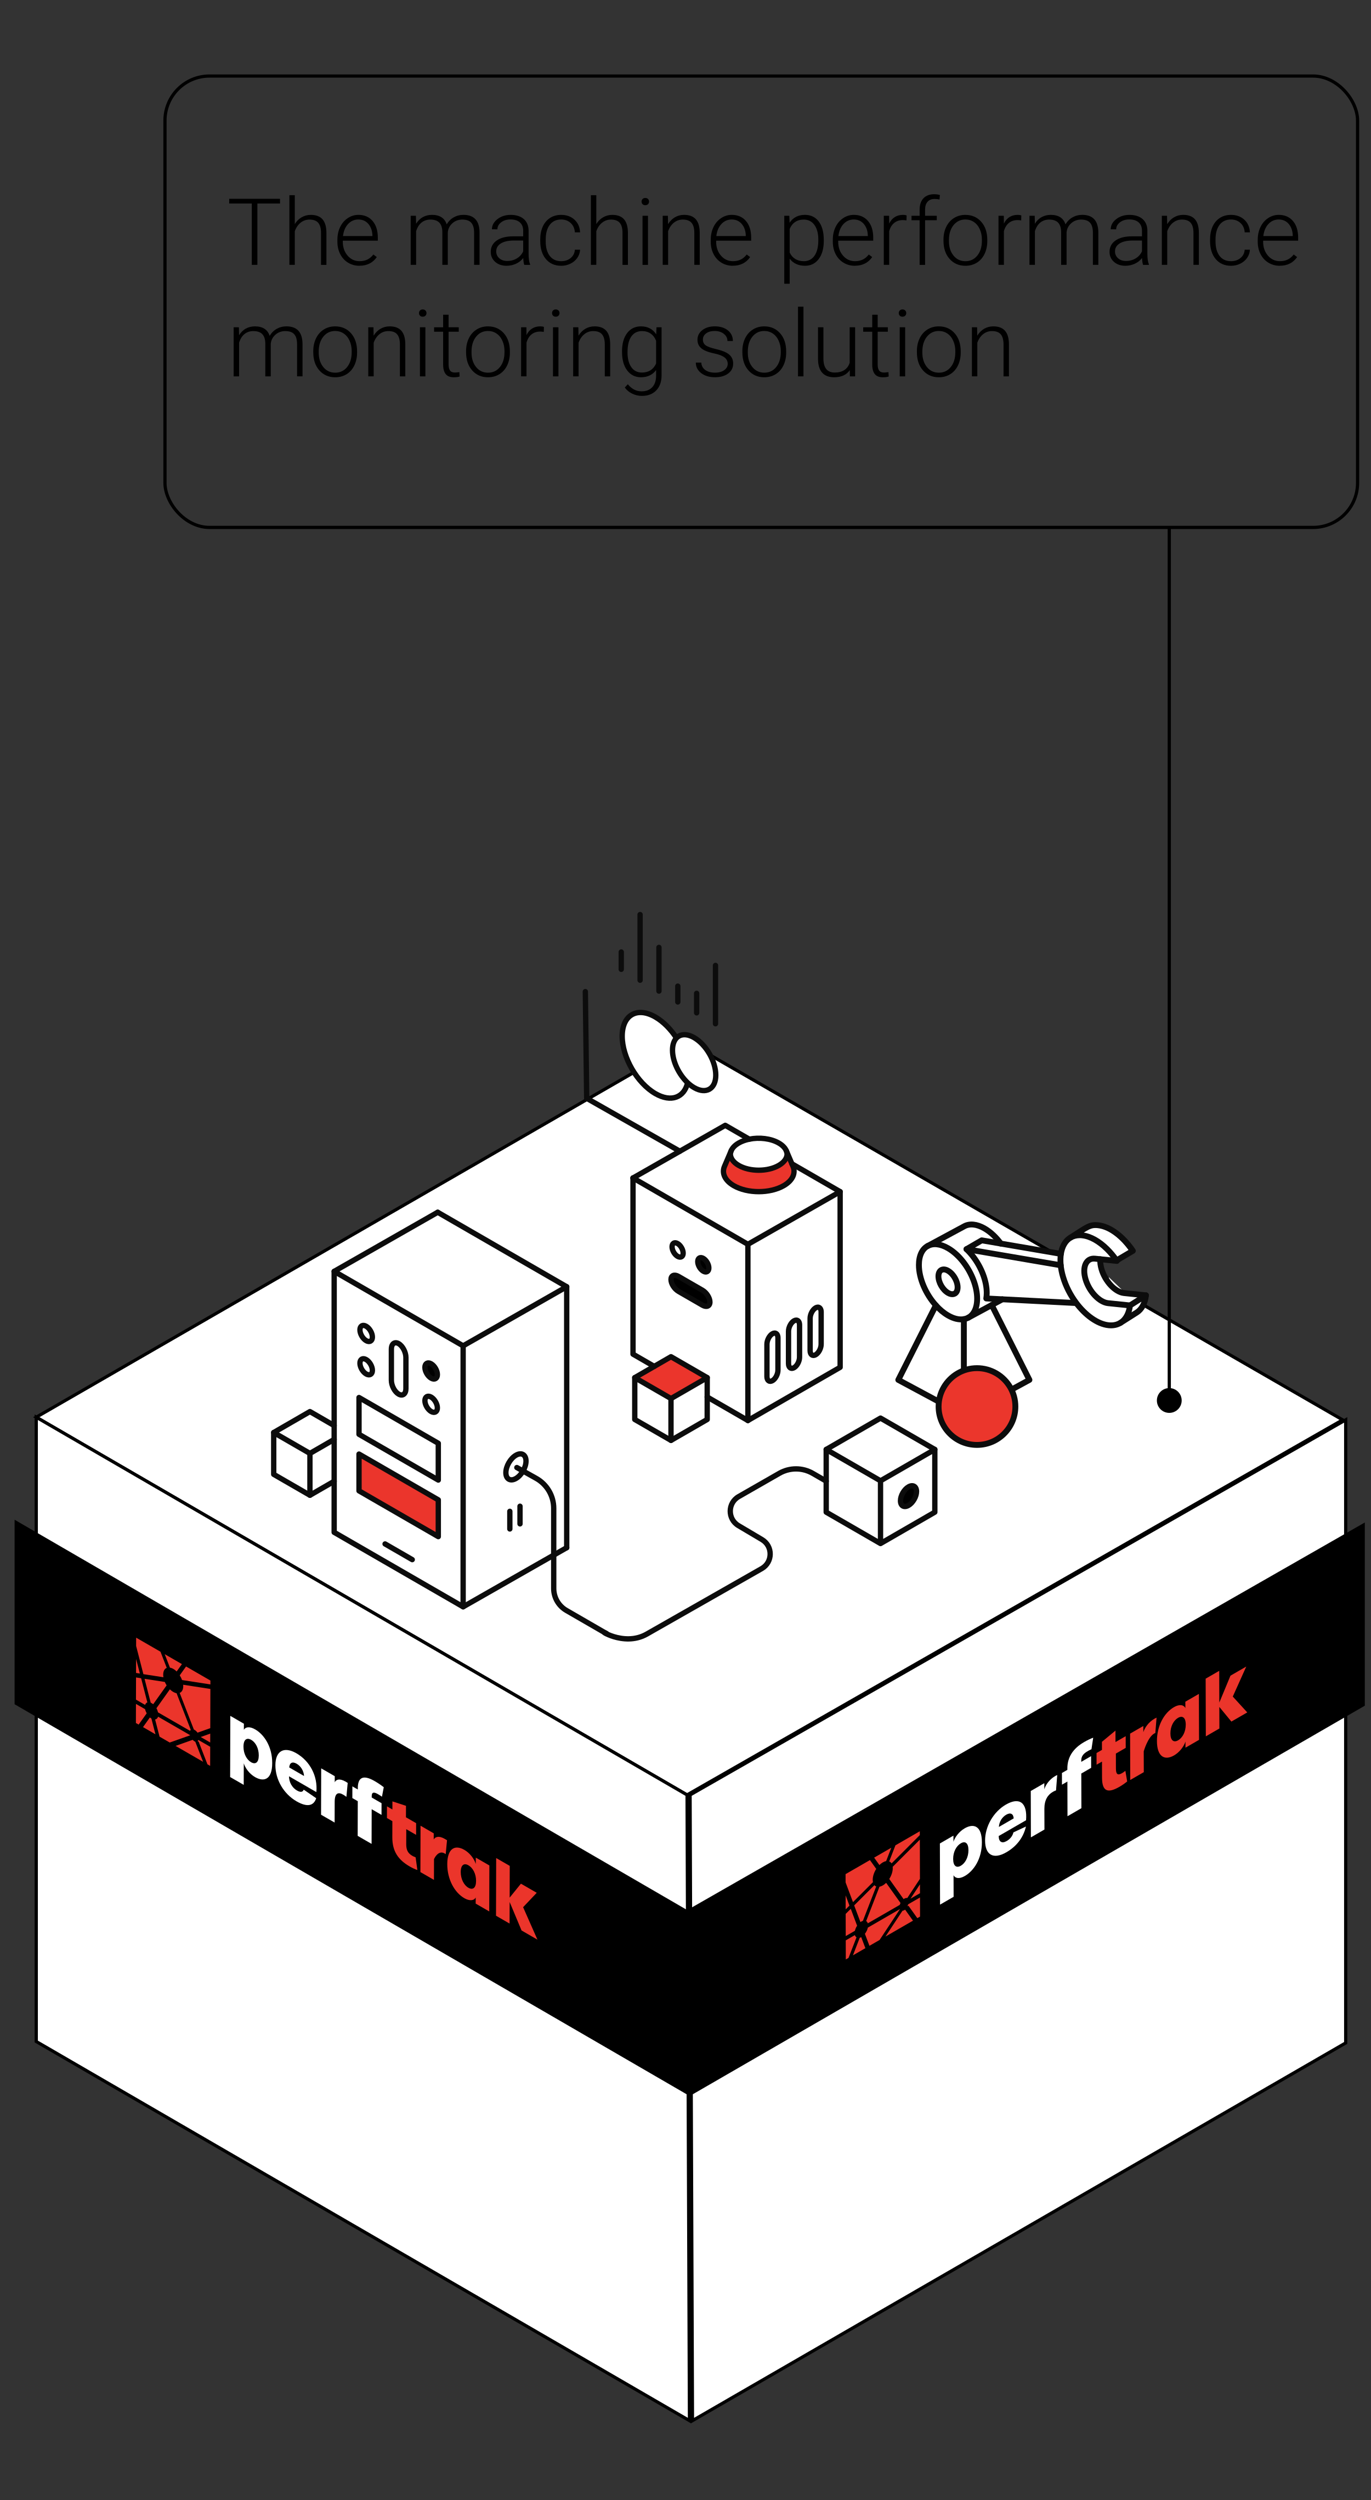 <?xml version="1.0" encoding="UTF-8"?>
<svg id="Layer_1" data-name="Layer 1" xmlns="http://www.w3.org/2000/svg" viewBox="0 0 1284 2341">
  <rect x="0" y="0" width="1284" height="2341" fill="#333333" stroke="none"/>
  <defs>
    <style>
      .cls-1 {
        fill: #eb362c;
      }

      .cls-1, .cls-2, .cls-3, .cls-4, .cls-5 {
        stroke-width: 0px;
      }

      .cls-6, .cls-7 {
        stroke-width: 5px;
      }

      .cls-6, .cls-7, .cls-8 {
        stroke: #0c0c0c;
        stroke-linecap: round;
        stroke-linejoin: round;
      }

      .cls-6, .cls-3, .cls-9 {
        fill: #fff;
      }

      .cls-10 {
        isolation: isolate;
      }

      .cls-11, .cls-12, .cls-9 {
        stroke: #000;
        stroke-miterlimit: 10;
        stroke-width: 3px;
      }

      .cls-7, .cls-12, .cls-8 {
        fill: none;
      }

      .cls-4 {
        fill: #eb352b;
      }

      .cls-5 {
        fill: #eb352c;
      }

      .cls-8 {
        stroke-width: 5.5px;
      }
    </style>
  </defs>
  <polygon class="cls-9" points="216.64 1221.69 33.95 1327.07 643.46 1680.74 1257.46 1329.57 643.46 975.49 590.52 1006.02 216.64 1221.69"/>
  <polygon class="cls-9" points="1260.3 1912.99 1260.3 1329.57 646.3 1680.74 648.54 2266.65 1260.3 1912.99"/>
  <polygon class="cls-9" points="33.95 1327.07 33.95 1911.67 645.7 2266.65 643.46 1680.74 33.95 1327.07"/>
  <polygon class="cls-11" points="1276.69 1596.35 1276.69 1428.25 644.14 1790.03 646.46 1960.7 1276.69 1596.35"/>
  <polygon class="cls-11" points="15.18 1425.68 15.18 1594.99 645.42 1960.7 643.11 1790.03 15.18 1425.68"/>
  <g>
    <path class="cls-4" d="m177.91,1624.74c.03.07.04.13.05.24l-19.02,6.71-9.52-5.5-4.16-16.09c1.35-.18,2.34-1.11,2.77-2.62l29.88,17.25Z"/>
    <path class="cls-4" d="m140.39,1608.2c.46.4.93.77,1.4,1.05l3.81,14.74-11.66-6.73,6.45-9.06Z"/>
    <path class="cls-4" d="m196.87,1635.69l-.05,17.88-2.55-1.47-8.23-21.2-.99-.57c.3-.27.54-.62.71-1.05l11.11,6.41Z"/>
    <g class="cls-10">
      <path class="cls-4" d="m135.89,1600.48c.28,1.3.8,2.62,1.5,3.88l-7.54,10.54-2.57-1.48.05-17.88,8.56,4.94Z"/>
      <path class="cls-4" d="m132.18,1571.52l5.82,22.59c-.99.36-1.71,1.18-2.07,2.37l-8.59-4.96.06-20.76,4.78.75Z"/>
      <path class="cls-4" d="m180.44,1629.17c.57.61,1.19,1.11,1.81,1.47.22.13.44.24.66.32l7.3,18.79-25.79-14.89,16.02-5.69Z"/>
      <path class="cls-4" d="m154.35,1574.96c.48,1.1,1.05,2.18,1.7,3.2l-12.6,17.7c-.49-.42-1-.79-1.51-1.08-.27-.15-.54-.29-.8-.41l-5.76-22.33,18.96,2.93Z"/>
      <path class="cls-4" d="m165.36,1585.5l13.29,34.3c-.28.26-.51.57-.69.96l-29.96-17.3c-.28-1.28-.79-2.62-1.5-3.87l12.59-17.7c1.01,1,2.07,1.81,3.13,2.43,1.06.61,2.12,1.02,3.14,1.19Z"/>
      <path class="cls-4" d="m150.32,1546.69l5.84,15.07c-2.11.86-3.32,3.18-3.32,6.36,0,.77.06,1.59.21,2.44l-18.76-2.89-6.81-26.4.02-7.76,22.82,13.17Z"/>
      <polygon class="cls-4" points="196.91 1623.36 196.88 1631.67 187.98 1626.53 196.91 1623.36"/>
      <path class="cls-4" d="m154.26,1548.96l16.11,9.3-4.92,6.9c-1.01-.99-2.08-1.81-3.15-2.43-1.08-.61-2.14-1-3.16-1.17l-4.87-12.6Z"/>
      <path class="cls-4" d="m197.03,1581.52l-.1,36.71-11.93,4.24c-.8-1.12-1.77-2.03-2.75-2.6-.23-.13-.45-.24-.68-.33l-13.29-34.3c2.11-.85,3.32-3.17,3.32-6.35,0-.42-.02-.85-.06-1.3l25.49,3.93Z"/>
      <path class="cls-4" d="m174.24,1560.49l22.81,13.17v3.62s-26.53-4.09-26.53-4.09c-.56-1.52-1.3-3.02-2.19-4.41l5.91-8.29Z"/>
    </g>
    <polygon class="cls-4" points="127.45 1553.39 130.99 1567.09 127.41 1566.54 127.45 1553.39"/>
    <path class="cls-4" d="m380.23,1690.95l-.03,10.76,9.53,5.5-.03,10.95-9.21-5.32-.04,14c-.02,5.53,1.64,8.61,5.76,10.99.86.5,1.79.88,3.05,1.38l1.63,11.86c-1.59-.46-4.58-1.81-7.11-3.27-10.89-6.29-16.39-14.24-16.35-27.41l.04-15.06-5.08-2.93.03-10.95,5.08,2.93.02-7.57,12.71,4.15Z"/>
    <path class="cls-4" d="m416.73,1722c.61.35,1.25.76,1.92,1.22l-1.23,13.01c-.34-.27-.68-.5-1.02-.69-6.01-3.47-9.72,4.86-9.92,5.3l-.06,19.49-12.7-7.33.12-43.42,12.38,7.15-.02,5.76c1.23-2.38,4.6-3.9,10.51-.49Z"/>
    <path class="cls-4" d="m445.61,1739.47l12.71,7.34-.12,43.05-12.71-7.34.02-5.75c-1.59,3.18-5.94,3.39-10.62.69-9.35-5.4-16.05-17.82-16.01-31.91.04-14.16,6.71-18.72,16.13-13.28,4.74,2.74,9.01,8,10.58,13.15l.02-5.96Zm-6.96,28.21c4.09,2.36,7.19.37,7.21-6.45.02-6.67-3.07-12.24-7.15-14.59-4.09-2.36-7.19-.37-7.21,6.3-.02,6.66,3.07,12.38,7.15,14.74"/>
    <polygon class="cls-4" points="477.4 1747.21 477.31 1776.93 487.87 1763.87 502.67 1772.41 489.92 1785.88 503.34 1816.28 488.47 1807.7 477.3 1781.02 477.24 1801.22 464.54 1793.88 464.69 1739.88 477.4 1747.21"/>
    <path class="cls-3" d="m238.96,1619.39c8.38,4.84,16.03,16.08,15.98,31.59-.04,15.52-7.72,17.9-16.11,13.06-5.5-3.17-9.22-8.66-10.52-12.89l-.06,20.2-12.71-7.34.16-57.28,12.71,7.34-.02,5.74c1.32-2.58,5.13-3.56,10.55-.43Zm-3.8,30.75c4.07,2.35,7.17.36,7.19-6.36.02-6.65-2.93-12.21-7.06-14.59-4.14-2.39-7.24-.4-7.26,6.33-.02,6.72,3.06,12.28,7.13,14.63"/>
    <path class="cls-3" d="m277.56,1641.74c12.81,7.4,20.14,21.53,18.72,36.36l-25.62-14.79c.05,5.63,2.93,10.69,7.46,13.31,3.22,1.86,5.46,1.64,6.32-.81l11.69,8.04c-2.39,7.46-8.72,8.5-18.43,2.89-12.02-6.94-19.82-20.28-19.78-33.88.04-13.29,8.01-17.82,19.64-11.11Zm-6.68,13.29l13.86,8c-.25-4.69-2.93-9.18-6.87-11.46-3.94-2.27-6.64-1.11-6.99,3.45"/>
    <path class="cls-3" d="m323.73,1668.3c.61.35,1.24.75,1.9,1.22l-1.21,13.06c-1.05-.82-2.04-1.51-2.97-2.05-4.87-2.81-7.97-1.43-8,6.67l-.06,19.43-12.7-7.33.12-43.42,12.7,7.33-.02,5.77c1.02-2.52,4.35-4.06,10.23-.67Z"/>
    <path class="cls-3" d="m350.84,1667.78c3.19,1.84,6.77,4.29,8.57,5.78l-1.69,8.87c-1.4-1.03-2.59-1.72-3.79-2.41-4.05-2.34-5.79-1.75-5.8,1.88v1.29s9.2,5.32,9.2,5.32l-.03,10.95-9.21-5.32-.09,32.47-13.02-7.52.09-32.47-5.08-2.93.03-10.95,5.08,2.93v-1.29c.03-10.43,5.36-12.59,15.73-6.6Z"/>
  </g>
  <g>
    <path class="cls-4" d="m818.89,1765.28c.48.55,1.06.96,1.72,1.22l-12.46,32.16c-.49.14-1,.37-1.51.66-.26.15-.53.33-.8.52l-5.87-15.62,18.92-18.94Z"/>
    <polygon class="cls-4" points="791.96 1774.79 795.56 1784.38 792 1787.94 791.96 1774.79"/>
    <path class="cls-4" d="m861.62,1776.8l.05,17.88-2.55,1.47-8.33-11.64-.99.57c.29-.62.53-1.24.7-1.87l11.12-6.42Z"/>
    <polygon class="cls-4" points="861.59 1764.47 861.61 1772.79 852.7 1777.93 861.59 1764.47"/>
    <g class="cls-10">
      <path class="cls-4" d="m845.21,1789.24c.58-.05,1.2-.27,1.81-.63.22-.13.44-.27.65-.43l7.38,10.32-25.78,14.88,15.93-24.15Z"/>
      <path class="cls-4" d="m842.66,1787.75s.03.09.05.18l-18.92,28.63-9.52,5.5-4.25-11.25c1.35-1.74,2.33-3.81,2.75-5.8l29.88-17.25Z"/>
      <path class="cls-4" d="m861.47,1722.63l.1,36.7-11.87,17.98c-.81-.19-1.77,0-2.75.58-.23.13-.46.29-.68.45l-13.44-18.87c2.09-3.27,3.29-6.99,3.28-10.16,0-.42-.02-.83-.07-1.23l25.43-25.45Z"/>
      <path class="cls-4" d="m829.93,1763.09l13.44,18.87c-.29.58-.51,1.16-.68,1.74l-29.96,17.3c-.28-.97-.81-1.69-1.52-2.14l12.45-32.16c1.01-.17,2.07-.58,3.13-1.19,1.06-.61,2.12-1.43,3.14-2.43Z"/>
      <path class="cls-4" d="m861.44,1714.77v3.62s-26.44,26.49-26.44,26.49c-.57-.87-1.32-1.5-2.22-1.86l5.84-15.07,22.82-13.17Z"/>
      <path class="cls-4" d="m834.77,1730.17l-4.87,12.56c-1.02.18-2.09.6-3.16,1.22-1.07.63-2.14,1.47-3.15,2.47l-4.92-6.94,16.11-9.3Z"/>
      <path class="cls-4" d="m814.72,1741.75l5.91,8.29c-2.09,3.28-3.3,7-3.28,10.18,0,.78.07,1.51.23,2.19l-18.72,18.74-6.93-18.46-.02-7.76,22.82-13.17Z"/>
    </g>
    <path class="cls-4" d="m805.17,1814.51c.46-.12.93-.31,1.41-.57l3.88,10.31-11.66,6.73,6.38-16.48Z"/>
    <path class="cls-4" d="m800.64,1812.01c.29.96.8,1.69,1.52,2.13l-7.47,19.21-2.56,1.48-.05-17.88,8.56-4.94Z"/>
    <path class="cls-4" d="m796.78,1787.41l5.93,15.81c-.98,1.49-1.7,3.16-2.06,4.77l-8.58,4.95-.06-20.77,4.77-4.76Z"/>
    <path class="cls-4" d="m1044.69,1620.5l.03,10.75,9.53-5.5.03,10.95-9.21,5.32.04,14c.02,5.53,1.68,6.69,5.8,4.32.86-.5,1.79-1.19,3.05-2.14l1.69,9.94c-1.59,1.37-4.58,3.48-7.1,4.94-10.89,6.29-16.42,4.7-16.45-8.48l-.04-15.06-5.08,2.93-.03-10.95,5.08-2.93-.02-7.57,12.69-10.51Z"/>
    <path class="cls-4" d="m1081.26,1609.36c.61-.35,1.24-.68,1.91-.99l-1.15,14.39c-.35.13-.69.29-1.02.48-6.01,3.47-9.66,16.05-9.85,16.71l.06,19.49-12.7,7.33-.12-43.42,12.38-7.15.02,5.76c1.21-3.79,4.57-9.2,10.49-12.61Z"/>
    <path class="cls-4" d="m1110.13,1593.48l12.7-7.33.12,43.05-12.7,7.33-.02-5.75c-1.57,5-5.91,10.23-10.58,12.93-9.35,5.4-16.09.73-16.13-13.35-.04-14.16,6.58-26.39,16.01-31.83,4.74-2.74,9.03-2.41,10.62.92l-.02-5.96Zm-6.78,36.15c4.09-2.36,7.17-7.93,7.15-14.75-.02-6.66-3.13-8.66-7.21-6.3-4.09,2.36-7.17,7.93-7.15,14.59.02,6.66,3.13,8.81,7.21,6.45"/>
    <polygon class="cls-4" points="1141.86 1564.56 1141.94 1594.28 1152.39 1569.09 1167.19 1560.55 1154.56 1588.66 1168.11 1603.5 1153.24 1612.08 1141.96 1598.37 1142.01 1618.57 1129.31 1625.9 1129.15 1571.9 1141.86 1564.56"/>
    <path class="cls-3" d="m903.48,1712.03c8.38-4.84,16.06-2.44,16.1,13.07.04,15.52-7.59,26.74-15.98,31.58-5.5,3.17-9.24,2-10.56-.72l.06,20.2-12.7,7.33-.16-57.28,12.7-7.33.02,5.74c1.31-4.09,5.09-9.46,10.52-12.59Zm-3.62,35.04c4.07-2.35,7.15-7.9,7.13-14.62-.02-6.65-2.99-8.79-7.12-6.4-4.14,2.39-7.22,7.95-7.2,14.67.02,6.72,3.12,8.71,7.19,6.36"/>
    <path class="cls-3" d="m942.08,1689.8c12.81-7.39,20.2-1.76,18.86,14.67l-25.62,14.79c.08,5.55,2.98,7.27,7.51,4.66,3.22-1.86,5.45-4.66,6.3-8.1l11.7-5.47c-2.34,10.19-8.64,18.52-18.36,24.13-12.02,6.94-19.86,2.63-19.9-10.97-.04-13.28,7.89-27,19.51-33.71Zm-6.59,20.95l13.86-8c-.27-4.38-2.98-5.77-6.92-3.49-3.94,2.27-6.63,6.56-6.94,11.5"/>
    <path class="cls-3" d="m988.25,1663.06c.61-.35,1.24-.68,1.9-.98l-1.14,14.42c-1.05.39-2.04.84-2.97,1.38-4.87,2.81-7.95,7.77-7.93,15.86l.06,19.43-12.7,7.33-.12-43.42,12.7-7.33.02,5.77c1-3.67,4.31-9.06,10.19-12.46Z"/>
    <path class="cls-3" d="m1015.27,1631.29c3.19-1.84,6.78-3.54,8.56-4.11l-1.63,10.79c-1.4.58-2.59,1.27-3.79,1.96-4.05,2.34-5.77,4.93-5.76,8.56v1.28s9.21-5.32,9.21-5.32l.03,10.95-9.21,5.32.09,32.47-13.02,7.52-.09-32.47-5.08,2.93-.03-10.95,5.08-2.93v-1.28c-.03-10.44,5.26-18.72,15.63-24.71Z"/>
  </g>
  <g>
    <g>
      <path class="cls-3" d="m1046.97,1239.86l14.89-9.43h.02c4.82-3.06,7.89-8.76,8.78-16.19l-28.34-3.24-14-30,14.93,1.01.18.02c-.1-.15-.21-.3-.31-.45l15.26-9c-8.95-13.25-21.3-22.82-32.57-23.98-7.85-.81-10.27,1.71-25.7,11.52-4.83,2.81-8,8.21-9.1,15.29,0,.03,0,.06-.01.09v-.09s-56.22-9.61-56.22-9.61c-4.36-5.9-9.61-10.92-15.25-14.18-7.36-4.25-14.04-4.74-18.95-2.09l-.15.08-34.09,18.39c-5.13,2.77-8.31,8.94-8.31,17.83,0,12.7,6.5,27.39,15.89,37.79,3.45,3.85,7.31,7.11,11.38,9.46,5.47,3.16,10.56,4.24,14.83,3.5,1.49-.25,2.87-.72,4.13-1.4l.08-.04,21.88-11.8,9.97-5.37,68.47,3.49"/>
      <path class="cls-3" d="m1038.5,1195.98s0,.07,0,.1c.35,3.45,1.07,7.12,2.2,10.93,2.57,8.72,6.86,17.01,12.1,24.07,8.75,11.76,20.13,20.08,30.57,21.16,4.39.45,8.17-.42,11.24-2.35"/>
      <path class="cls-3" d="m938.59,1299.57l-17.01-65.95-35.17,69.79,38.03,20.42c-.19,1.49-.29,3-.29,4.54,0,19.86,16.09,35.95,35.95,35.95s35.95-16.09,35.95-35.95c0-5.68-1.32-11.05-3.67-15.82l16.83-9.13-35.31-70.09-14.75,59.12c-7.7.2-14.79,2.81-20.54,7.12Z"/>
      <path class="cls-3" d="m575.84,1460.55v-244.36l-120.79-69.74-96.99,55.34v144.4l-22.69-13.1-33.92,19.59v39.17l33.92,19.58,22.69-13.09v47.8l120.79,69.74v-244.36l19.93-11.37,53.4,138.87c-1.53-1.28-3.19-2.44-4.97-3.44l-12.27-6.86s0,0,0,0c1.72-2.96,2.79-6.3,2.79-9.31,0-6.01-4.23-8.44-9.43-5.44-5.2,3-9.43,10.31-9.43,16.33s4.23,8.44,9.43,5.44c1.57-.9,3.05-2.21,4.35-3.75l31.03,57.56v-20.62l12.16,31.61Z"/>
      <polygon class="cls-3" points="818.88 1368.55 818.88 1398.21 818.88 1427.28 869.74 1456.64 920.6 1427.28 920.6 1368.55 869.74 1339.19 818.88 1368.55"/>
      <path class="cls-3" d="m774.98,1390.91l-38.04,21.77c-10.48,6-10.59,21.06-.21,27.22l11.82,7.01,70.33-48.71-12.6-7.26c-9.68-5.58-21.6-5.59-31.3-.04Z"/>
      <path class="cls-3" d="m563.68,1449.56v49.11c0,8.52,4.54,16.39,11.92,20.66l18.15,10.48,19.16,11.08.8.45c-10.68-6.17,14.77,12.84,37.11.11l107.63-61.3c10.51-5.98,10.63-21.07.24-27.23l-10.13-6-135.65,93.95-49.22-91.31Z"/>
      <path class="cls-3" d="m639.58,1301.31v39.17l33.93,19.59,33.92-19.59v-21.04l38.11,22,86.4-49.8v-164.47l-45.21-26.1h0s-5.26-12.28-5.26-12.28h0c-1.13-2.62-3.46-5.1-7-7.14-7.47-4.32-18.29-5.53-27.64-3.62l-22.48-12.97-42.53,24.27-43.87,25.03v164.97l19.86,11.47-18.22,10.52Z"/>
    </g>
    <g>
      <g id="bras_robot_2" data-name="bras robot 2">
        <polyline class="cls-8" points="928.78 1222.03 964.09 1292.12 903.03 1325.26"/>
        <line class="cls-8" x1="902.69" y1="1235.27" x2="902.69" y2="1322.42"/>
        <polyline class="cls-8" points="903.03 1325.26 841.3 1292.12 876.48 1222.32"/>
        <path class="cls-8" d="m906.9,1233.82l-.08.04c-1.26.68-2.64,1.16-4.13,1.4-4.27.74-9.36-.34-14.83-3.5-4.06-2.35-7.93-5.61-11.38-9.46-9.39-10.39-15.89-25.09-15.89-37.79,0-8.89,3.18-15.07,8.31-17.83"/>
        <path class="cls-8" d="m896.85,1205.47c0,2.91-1.04,4.95-2.71,5.87h-.03c-1.61.88-3.82.72-6.24-.68-4.97-2.86-8.98-9.83-8.98-15.56,0-2.93,1.05-4.97,2.74-5.87,1.61-.87,3.82-.71,6.24.69.9.52,1.77,1.17,2.6,1.93,2.98,2.75,5.3,6.86,6.09,10.79.2.97.29,1.91.29,2.83Z"/>
        <path class="cls-8" d="m938.75,1216.66l-9.97,5.37-21.88,11.8c5.08-2.79,8.24-8.96,8.24-17.8,0-2.79-.31-5.68-.91-8.59-2.42-11.96-9.47-24.42-18.5-32.77-2.49-2.3-5.14-4.3-7.87-5.87-7.37-4.25-14.06-4.74-18.96-2.09l34.09-18.39.15-.08c4.91-2.64,11.59-2.16,18.95,2.09,5.65,3.27,10.9,8.28,15.26,14.18"/>
        <polyline class="cls-8" points="993.4 1184.79 929.41 1173.86 905.15 1169.72 919.43 1161.44 937.35 1164.5 993.58 1174.11"/>
        <path class="cls-8" d="m1007.21,1220.14l-68.47-3.49-15.04-.77c.27-1.61.42-3.35.42-5.21,0-2.79-.31-5.68-.91-8.59-2.38-11.77-9.25-24.02-18.07-32.37"/>
        <path class="cls-8" d="m1030.47,1179.12c-.21,2.74.15,5.9,1.16,9.32,3.4,11.5,12.85,21.53,21.12,22.38l20.49,2.12"/>
        <path class="cls-8" d="m1045.69,1180.28l.31.45-.93-.09-14.61-1.52-4.96-.51c-8.27-.85-12.22,7.79-8.83,19.29,3.39,11.51,12.85,21.53,21.12,22.39l20.49,2.11"/>
        <path class="cls-8" d="m1049.51,1238.6c-3.07,1.93-6.85,2.8-11.24,2.35-10.44-1.08-21.82-9.4-30.57-21.16-5.24-7.06-9.53-15.35-12.1-24.07-1.13-3.82-1.85-7.49-2.2-10.93-.4-3.86-.33-7.45.18-10.68,1.1-7.09,4.26-12.48,9.1-15.29"/>
        <path class="cls-8" d="m1002.69,1158.82c15.43-9.82,17.84-12.34,25.7-11.52,11.27,1.17,23.61,10.74,32.57,23.98l-15.26,9c-2.74-3.98-5.78-7.62-9-10.78-7.3-7.19-15.53-11.95-23.25-12.74-.83-.09-1.65-.12-2.44-.1-3.15.03-5.93.79-8.32,2.17Z"/>
        <path class="cls-8" d="m1073.24,1212.95c-.89,7.43-3.96,13.13-8.78,16.18h-.02s-14.89,9.44-14.89,9.44c2.55-1.63,4.6-4,6.1-6.96,1.33-2.62,2.23-5.72,2.64-9.2l14.94-9.46Z"/>
      </g>
      <g id="ballon_rouge" data-name="ballon rouge">
        <path class="cls-1" d="m946.12,1299.1c3.06,5.29,4.81,11.43,4.81,17.97,0,19.86-16.1,35.95-35.95,35.95s-35.95-16.09-35.95-35.95c0-6.55,1.75-12.69,4.81-17.97,6.22-10.74,17.82-17.97,31.14-17.97s24.92,7.23,31.14,17.97Z"/>
        <path class="cls-8" d="m883.85,1299.1c-3.06,5.29-4.81,11.43-4.81,17.97,0,19.86,16.09,35.95,35.95,35.95s35.95-16.09,35.95-35.95c0-6.55-1.75-12.69-4.81-17.97-6.22-10.74-17.83-17.97-31.14-17.97s-24.92,7.23-31.14,17.97Z"/>
      </g>
      <path class="cls-2" d="m850.84,1409.65c4.16-2.4,7.52-8.23,7.52-13.03s-3.36-6.74-7.52-4.34c-4.15,2.4-7.51,8.22-7.51,13.02s3.36,6.75,7.51,4.35Z"/>
      <path class="cls-2" d="m858.36,1396.62c0,4.79-3.36,10.63-7.52,13.03-4.15,2.4-7.51.45-7.51-4.35s3.36-10.62,7.51-13.02c4.16-2.4,7.52-.45,7.52,4.34Z"/>
      <polygon class="cls-5" points="410.48 1404.46 410.48 1438.89 336.23 1396.02 336.23 1361.59 410.48 1404.46"/>
      <path class="cls-2" d="m403.78,1277.03c3.23,1.87,5.85,6.4,5.85,10.12s-2.62,5.23-5.85,3.37c-3.22-1.87-5.84-6.4-5.84-10.12s2.62-5.23,5.84-3.37Z"/>
      <polyline class="cls-7" points="530.74 1449.25 530.74 1204.9 409.94 1135.16"/>
      <path class="cls-7" d="m397.94,1280.41c0,3.72,2.62,8.25,5.84,10.12,3.23,1.86,5.85.35,5.85-3.37s-2.62-8.25-5.85-10.12c-3.22-1.86-5.84-.35-5.84,3.37Z"/>
      <path class="cls-7" d="m397.94,1311.6c0,3.72,2.62,8.25,5.84,10.12,3.23,1.86,5.85.35,5.85-3.37s-2.62-8.25-5.85-10.12c-3.22-1.86-5.84-.35-5.84,3.37Z"/>
      <path class="cls-7" d="m337.09,1245.27c0,3.72,2.62,8.25,5.84,10.12,3.22,1.87,5.84.35,5.84-3.37s-2.62-8.25-5.84-10.12c-3.22-1.86-5.84-.35-5.84,3.37Z"/>
      <path class="cls-7" d="m337.09,1276.46c0,3.72,2.62,8.25,5.84,10.12,3.22,1.86,5.84.35,5.84-3.37s-2.62-8.25-5.84-10.12c-3.22-1.86-5.84-.35-5.84,3.37Z"/>
      <path class="cls-7" d="m373.35,1305.45c3.76,2.17,6.81-.13,6.81-5.15v-29.11c0-5.01-3.05-10.84-6.81-13.02-.96-.55-1.88-.81-2.7-.81-2.42,0-4.11,2.23-4.11,5.97v29.11c0,5.02,3.05,10.85,6.81,13.02Z"/>
      <polygon class="cls-7" points="336.23 1343.07 410.48 1385.93 410.48 1351.5 336.23 1308.63 336.23 1343.07"/>
      <polygon class="cls-7" points="336.23 1396.02 410.48 1438.89 410.48 1404.46 336.23 1361.59 336.23 1396.02"/>
      <line class="cls-7" x1="386.08" y1="1460.43" x2="360.64" y2="1445.74"/>
      <polygon class="cls-7" points="312.96 1387.06 312.96 1434.86 433.75 1504.6 433.75 1260.24 312.96 1190.5 312.96 1387.06"/>
      <line class="cls-7" x1="409.94" y1="1135.16" x2="312.96" y2="1190.5"/>
      <line class="cls-7" x1="530.74" y1="1204.9" x2="433.75" y2="1260.24"/>
      <line class="cls-7" x1="530.74" y1="1449.25" x2="433.75" y2="1504.6"/>
      <line class="cls-7" x1="477.48" y1="1431.72" x2="477.48" y2="1415.19"/>
      <line class="cls-7" x1="487.01" y1="1426.95" x2="487.01" y2="1410.42"/>
      <polyline class="cls-7" points="824.64 1445.35 824.64 1386.62 875.5 1357.26 875.5 1415.99 824.64 1445.35 773.78 1415.99 773.78 1357.26 824.64 1386.62"/>
      <polyline class="cls-7" points="773.78 1357.26 824.64 1327.9 875.5 1357.26"/>
      <path class="cls-7" d="m858.36,1396.62c0,4.79-3.36,10.63-7.52,13.03-4.15,2.4-7.51.45-7.51-4.35s3.36-10.62,7.51-13.02c4.16-2.4,7.52-.45,7.52,4.34Z"/>
      <polyline class="cls-7" points="290.26 1400.15 290.26 1360.98 312.96 1347.88"/>
      <polyline class="cls-7" points="312.96 1387.06 290.26 1400.15 256.34 1380.57 256.34 1341.4 290.26 1360.98"/>
      <polyline class="cls-7" points="256.34 1341.4 290.26 1321.8 312.96 1334.91"/>
      <path class="cls-7" d="m773.78,1386.92l-12.6-7.26c-9.68-5.58-21.6-5.59-31.3-.04l-38.04,21.77c-10.48,6-10.59,21.06-.21,27.22l21.95,13.01c10.39,6.16,10.27,21.25-.24,27.23l-107.63,61.3c-22.34,12.72-47.8-6.29-37.11-.11l-.8-.45h0"/>
      <path class="cls-7" d="m484.05,1374.21l18.06,10.09c10.17,5.68,16.47,16.42,16.47,28.07v75.01c0,8.52,4.54,16.39,11.92,20.66l18.15,10.48,19.16,11.08"/>
      <path class="cls-7" d="m492.63,1368.13c0,3.01-1.06,6.36-2.79,9.31-1.71,2.95-4.05,5.52-6.64,7.01-5.2,3-9.43.57-9.43-5.44s4.23-13.32,9.43-16.33c5.2-3,9.43-.57,9.43,5.44Z"/>
      <path class="cls-5" d="m742.47,1091.75c3.01,6.39.18,13.5-8.52,18.52-6.45,3.72-14.91,5.59-23.37,5.59s-16.92-1.87-23.38-5.59c-8.69-5.02-11.53-12.14-8.52-18.52l6.1-14.27h0c-.47,1.09-.73,2.21-.78,3.33.16,3.82,2.75,7.57,7.77,10.47,10.38,6,27.19,6,37.56,0,5.02-2.9,7.63-6.65,7.78-10.47-.05-1.12-.3-2.24-.78-3.33h0l6.1,14.27Z"/>
      <path class="cls-2" d="m662.82,1213.08c1.27,2,2.06,4.2,2.06,6.14,0,3.87-3.14,5.19-7.01,2.96l-22.46-12.96c-3.87-2.24-7-7.18-7-11.06s3.14-5.19,7-2.96l22.46,12.96c1.93,1.12,3.7,2.92,4.96,4.92Z"/>
      <path class="cls-2" d="m658.67,1178.34c2.87,1.66,5.2,5.69,5.2,9.01s-2.33,4.66-5.2,3c-2.87-1.66-5.2-5.69-5.2-9.01s2.33-4.66,5.2-3Z"/>
      <polygon class="cls-5" points="662.33 1290.01 628.41 1309.6 594.48 1290.01 628.41 1270.42 662.33 1290.01"/>
      <path class="cls-7" d="m684.8,1077.48l-6.1,14.27c-3.01,6.39-.17,13.5,8.52,18.52,6.45,3.72,14.91,5.59,23.38,5.59s16.91-1.87,23.37-5.59c8.7-5.02,11.53-12.14,8.52-18.52l-6.1-14.27"/>
      <path class="cls-7" d="m736.36,1077.48c.47,1.09.73,2.21.78,3.33-.15,3.82-2.76,7.57-7.78,10.47-10.37,6-27.17,6-37.56,0-5.02-2.9-7.61-6.65-7.77-10.47.05-1.12.31-2.23.78-3.33,1.13-2.61,3.45-5.09,6.99-7.14,2.9-1.68,6.3-2.88,9.92-3.62,9.35-1.91,20.17-.7,27.64,3.62,3.54,2.05,5.87,4.52,7,7.14Z"/>
      <line class="cls-7" x1="581.82" y1="907.66" x2="581.82" y2="891.45"/>
      <line class="cls-7" x1="599.48" y1="917.85" x2="599.48" y2="856.4"/>
      <line class="cls-7" x1="617.13" y1="928.04" x2="617.13" y2="887.15"/>
      <line class="cls-7" x1="634.79" y1="938.24" x2="634.79" y2="923.4"/>
      <line class="cls-7" x1="652.44" y1="948.42" x2="652.44" y2="930.16"/>
      <line class="cls-7" x1="670.09" y1="958.62" x2="670.09" y2="904.02"/>
      <path class="cls-7" d="m658.67,1178.34c-2.87-1.66-5.2-.31-5.2,3s2.33,7.35,5.2,9.01c2.87,1.66,5.2.31,5.2-3s-2.33-7.35-5.2-9.01Z"/>
      <path class="cls-7" d="m634.61,1164.45c-2.88-1.66-5.2-.31-5.2,3s2.32,7.35,5.2,9.01c2.87,1.66,5.2.31,5.2-3s-2.33-7.35-5.2-9.01Z"/>
      <path class="cls-7" d="m628.41,1198.16c0,3.88,3.14,8.82,7,11.06l22.46,12.96c3.88,2.24,7.01.91,7.01-2.96,0-1.94-.79-4.14-2.06-6.14-1.26-2-3.02-3.8-4.96-4.92l-22.46-12.96c-3.87-2.24-7-.91-7,2.96Z"/>
      <polyline class="cls-7" points="592.84 1103.05 679.23 1053.75 701.72 1066.72"/>
      <line class="cls-7" x1="700.44" y1="1330.14" x2="662.33" y2="1308.14"/>
      <polyline class="cls-7" points="612.7 1279.49 592.84 1268.02 592.84 1103.05"/>
      <line class="cls-7" x1="592.84" y1="1103.05" x2="700.44" y2="1165.17"/>
      <line class="cls-7" x1="700.44" y1="1165.17" x2="700.44" y2="1330.14"/>
      <polyline class="cls-7" points="741.63 1089.76 786.83 1115.87 786.83 1280.34 700.44 1330.14"/>
      <line class="cls-7" x1="786.83" y1="1115.87" x2="700.44" y2="1165.17"/>
      <path class="cls-7" d="m723.41,1292.84c-2.84,1.65-5.15-.1-5.15-3.9v-30.16c0-3.81,2.32-8.22,5.15-9.86.73-.42,1.42-.63,2.06-.63,1.83,0,3.11,1.7,3.11,4.53v30.16c0,3.8-2.31,8.22-5.16,9.86Z"/>
      <path class="cls-7" d="m743.64,1280.71c-2.85,1.65-5.16-.09-5.16-3.9v-30.16c0-3.8,2.31-8.22,5.16-9.86.73-.42,1.42-.62,2.05-.62,1.84,0,3.12,1.69,3.12,4.52v30.16c0,3.81-2.31,8.22-5.16,9.86Z"/>
      <path class="cls-7" d="m763.87,1268.59c-2.85,1.65-5.16-.1-5.16-3.9v-30.16c0-3.81,2.32-8.21,5.16-9.86.73-.42,1.42-.63,2.06-.63,1.83,0,3.11,1.7,3.11,4.53v30.16c0,3.8-2.31,8.22-5.16,9.86Z"/>
      <polygon class="cls-7" points="628.41 1348.77 594.48 1329.18 594.48 1290.01 628.41 1309.6 662.33 1290.01 662.33 1329.18 628.41 1348.77"/>
      <polyline class="cls-7" points="594.48 1290.01 628.41 1270.42 662.33 1290.01"/>
      <line class="cls-7" x1="628.41" y1="1309.6" x2="628.41" y2="1348.77"/>
      <polyline class="cls-7" points="548.19 928.57 549.46 1028.44 636.71 1078.01"/>
      <path class="cls-6" d="m633.55,971.98c6.88,10.56,11.27,23.02,11.27,34.13,0,2.83-.29,5.42-.82,7.75-3.23,13.97-15.54,18.67-30.23,10.18-17.15-9.9-31.05-33.98-31.05-53.78s13.9-27.83,31.05-17.93c7.51,4.35,14.42,11.42,19.78,19.65Z"/>
      <path class="cls-6" d="m633.55,971.98c3.67-3.85,9.71-4.27,16.54-.32,11.2,6.46,20.27,22.18,20.27,35.11s-9.07,18.16-20.27,11.7c-2.13-1.23-4.18-2.79-6.1-4.6-8.21-7.74-14.17-20.03-14.17-30.5,0-5.04,1.38-8.91,3.72-11.38Z"/>
    </g>
  </g>
  <g>
    <path class="cls-2" d="m262.25,190.58h-21.2v57.43h-5.23v-57.43h-21.16v-4.42h47.58v4.42Z"/>
    <path class="cls-2" d="m276.1,209.83c1.67-2.75,3.81-4.87,6.41-6.37,2.61-1.5,5.45-2.25,8.54-2.25,4.93,0,8.6,1.39,11,4.16,2.41,2.78,3.62,6.94,3.65,12.49v30.16h-5.06v-30.2c-.03-4.11-.9-7.17-2.61-9.18s-4.45-3.02-8.22-3.02c-3.14,0-5.93.98-8.35,2.95-2.42,1.97-4.21,4.62-5.37,7.96v31.48h-5.06v-65.25h5.06v27.06Z"/>
    <path class="cls-2" d="m336.59,248.87c-3.91,0-7.44-.96-10.6-2.89s-5.61-4.61-7.37-8.05c-1.76-3.44-2.63-7.3-2.63-11.58v-1.83c0-4.42.86-8.4,2.57-11.94,1.71-3.54,4.1-6.32,7.16-8.35,3.06-2.02,6.37-3.04,9.94-3.04,5.58,0,10,1.91,13.27,5.71,3.27,3.81,4.91,9.01,4.91,15.61v2.85h-32.79v.98c0,5.21,1.49,9.55,4.48,13.02,2.99,3.47,6.75,5.2,11.28,5.2,2.72,0,5.12-.5,7.2-1.49,2.08-.99,3.97-2.58,5.67-4.76l3.19,2.42c-3.74,5.41-9.16,8.11-16.27,8.11Zm-.93-43.33c-3.82,0-7.04,1.4-9.66,4.21-2.62,2.8-4.21,6.57-4.78,11.3h27.57v-.55c-.14-4.42-1.4-8.01-3.78-10.79s-5.49-4.16-9.35-4.16Z"/>
    <path class="cls-2" d="m389.52,202.05l.17,7.48c1.7-2.78,3.82-4.86,6.37-6.25,2.55-1.39,5.38-2.08,8.5-2.08,7.25,0,11.85,2.97,13.81,8.92,1.64-2.86,3.84-5.06,6.58-6.61,2.75-1.54,5.78-2.32,9.09-2.32,9.86,0,14.88,5.38,15.08,16.14v30.67h-5.1v-30.29c-.03-4.11-.91-7.15-2.66-9.13-1.74-1.98-4.58-2.97-8.52-2.97-3.65.06-6.74,1.24-9.26,3.55-2.52,2.31-3.92,5.12-4.21,8.43v30.42h-5.1v-30.67c-.03-3.94-.96-6.88-2.78-8.81-1.83-1.94-4.64-2.91-8.43-2.91-3.2,0-5.95.91-8.24,2.74-2.29,1.83-3.99,4.54-5.1,8.13v31.52h-5.1v-45.96h4.89Z"/>
    <path class="cls-2" d="m491.01,248.02c-.51-1.44-.84-3.58-.98-6.41-1.78,2.32-4.06,4.11-6.82,5.37-2.76,1.26-5.69,1.89-8.77,1.89-4.42,0-7.99-1.23-10.73-3.7-2.73-2.46-4.1-5.58-4.1-9.35,0-4.47,1.86-8.01,5.59-10.62,3.72-2.6,8.91-3.91,15.57-3.91h9.22v-5.22c0-3.29-1.01-5.87-3.04-7.75-2.02-1.88-4.98-2.83-8.86-2.83-3.54,0-6.47.91-8.79,2.72-2.32,1.81-3.48,3.99-3.48,6.54l-5.1-.04c0-3.65,1.7-6.82,5.1-9.49,3.4-2.68,7.58-4.01,12.53-4.01s9.17,1.28,12.13,3.84c2.96,2.56,4.48,6.14,4.57,10.73v21.75c0,4.45.47,7.77,1.4,9.98v.51h-5.44Zm-15.97-3.65c3.4,0,6.44-.82,9.11-2.46,2.68-1.64,4.62-3.84,5.84-6.58v-10.11h-9.09c-5.07.06-9.03.98-11.89,2.78-2.86,1.8-4.29,4.27-4.29,7.41,0,2.58.96,4.72,2.87,6.42,1.91,1.7,4.4,2.55,7.46,2.55Z"/>
    <path class="cls-2" d="m525.59,244.58c3.54,0,6.51-1,8.9-2.99,2.39-2,3.69-4.58,3.89-7.75h4.89c-.14,2.8-1.02,5.36-2.63,7.67s-3.76,4.11-6.44,5.42c-2.68,1.3-5.54,1.95-8.6,1.95-6.03,0-10.81-2.1-14.34-6.29-3.53-4.19-5.29-9.83-5.29-16.91v-1.53c0-4.53.79-8.54,2.38-12.02,1.59-3.48,3.86-6.17,6.82-8.07,2.96-1.9,6.42-2.85,10.39-2.85,5.04,0,9.2,1.5,12.47,4.5,3.27,3,5.02,6.95,5.25,11.85h-4.89c-.23-3.6-1.52-6.5-3.89-8.71s-5.35-3.31-8.94-3.31c-4.59,0-8.15,1.66-10.68,4.97-2.53,3.31-3.8,7.96-3.8,13.93v1.49c0,5.86,1.27,10.44,3.8,13.72,2.53,3.29,6.11,4.93,10.73,4.93Z"/>
    <path class="cls-2" d="m558.47,209.83c1.67-2.75,3.81-4.87,6.41-6.37,2.61-1.5,5.45-2.25,8.54-2.25,4.93,0,8.6,1.39,11,4.16,2.41,2.78,3.62,6.94,3.65,12.49v30.16h-5.06v-30.2c-.03-4.11-.9-7.17-2.61-9.18s-4.45-3.02-8.22-3.02c-3.14,0-5.93.98-8.35,2.95-2.42,1.97-4.21,4.62-5.37,7.96v31.48h-5.06v-65.25h5.06v27.06Z"/>
    <path class="cls-2" d="m600.86,188.78c0-.96.31-1.77.93-2.43.62-.66,1.47-.99,2.55-.99s1.93.33,2.57.99c.64.66.96,1.47.96,2.43s-.32,1.76-.96,2.41c-.64.65-1.49.97-2.57.97s-1.93-.32-2.55-.97c-.62-.65-.93-1.45-.93-2.41Zm5.99,59.24h-5.1v-45.96h5.1v45.96Z"/>
    <path class="cls-2" d="m625.5,202.05l.17,7.86c1.73-2.83,3.88-4.99,6.46-6.48,2.58-1.49,5.42-2.23,8.54-2.23,4.93,0,8.6,1.39,11,4.16,2.41,2.78,3.62,6.94,3.65,12.49v30.16h-5.06v-30.2c-.03-4.11-.9-7.17-2.61-9.18s-4.45-3.02-8.22-3.02c-3.14,0-5.93.98-8.35,2.95-2.42,1.97-4.21,4.62-5.37,7.96v31.48h-5.06v-45.96h4.84Z"/>
    <path class="cls-2" d="m686.25,248.87c-3.91,0-7.44-.96-10.6-2.89s-5.61-4.61-7.37-8.05c-1.76-3.44-2.63-7.3-2.63-11.58v-1.83c0-4.42.86-8.4,2.57-11.94,1.71-3.54,4.1-6.32,7.16-8.35,3.06-2.02,6.37-3.04,9.94-3.04,5.58,0,10,1.91,13.27,5.71,3.27,3.81,4.91,9.01,4.91,15.61v2.85h-32.79v.98c0,5.21,1.49,9.55,4.48,13.02,2.99,3.47,6.75,5.2,11.28,5.2,2.72,0,5.12-.5,7.2-1.49,2.08-.99,3.97-2.58,5.67-4.76l3.19,2.42c-3.74,5.41-9.16,8.11-16.27,8.11Zm-.93-43.33c-3.82,0-7.04,1.4-9.66,4.21-2.62,2.8-4.21,6.57-4.78,11.3h27.57v-.55c-.14-4.42-1.4-8.01-3.78-10.79s-5.49-4.16-9.35-4.16Z"/>
    <path class="cls-2" d="m771.51,225.5c0,7.17-1.59,12.85-4.76,17.06-3.17,4.21-7.42,6.31-12.74,6.31-6.29,0-11.1-2.21-14.44-6.63v23.45h-5.06v-63.64h4.72l.25,6.5c3.31-4.9,8.11-7.35,14.4-7.35,5.49,0,9.81,2.08,12.94,6.25,3.13,4.16,4.69,9.94,4.69,17.33v.72Zm-5.1-.89c0-5.86-1.2-10.49-3.61-13.89-2.41-3.4-5.76-5.1-10.07-5.1-3.12,0-5.79.75-8.03,2.25-2.24,1.5-3.95,3.68-5.14,6.54v22.05c1.22,2.63,2.96,4.64,5.23,6.03,2.27,1.39,4.94,2.08,8.03,2.08,4.28,0,7.61-1.71,10-5.12s3.59-8.36,3.59-14.85Z"/>
    <path class="cls-2" d="m800.56,248.87c-3.91,0-7.44-.96-10.6-2.89s-5.61-4.61-7.37-8.05c-1.76-3.44-2.63-7.3-2.63-11.58v-1.83c0-4.42.86-8.4,2.57-11.94,1.71-3.54,4.1-6.32,7.16-8.35,3.06-2.02,6.37-3.04,9.94-3.04,5.58,0,10,1.91,13.27,5.71,3.27,3.81,4.91,9.01,4.91,15.61v2.85h-32.79v.98c0,5.21,1.49,9.55,4.48,13.02,2.99,3.47,6.75,5.2,11.28,5.2,2.72,0,5.12-.5,7.2-1.49,2.08-.99,3.97-2.58,5.67-4.76l3.19,2.42c-3.74,5.41-9.16,8.11-16.27,8.11Zm-.93-43.33c-3.82,0-7.04,1.4-9.66,4.21-2.62,2.8-4.21,6.57-4.78,11.3h27.57v-.55c-.14-4.42-1.4-8.01-3.78-10.79s-5.49-4.16-9.35-4.16Z"/>
    <path class="cls-2" d="m848.95,206.39c-1.08-.2-2.22-.3-3.44-.3-3.17,0-5.86.88-8.05,2.65-2.19,1.77-3.76,4.34-4.69,7.71v31.56h-5.06v-45.96h4.97l.08,7.31c2.69-5.44,7.01-8.16,12.96-8.16,1.42,0,2.53.18,3.36.55l-.13,4.63Z"/>
    <path class="cls-2" d="m861.27,248.02v-41.8h-7.6v-4.16h7.6v-5.57c0-4.7,1.2-8.31,3.59-10.83,2.39-2.52,5.73-3.78,10-3.78,1.93,0,3.72.24,5.4.72l-.38,4.21c-1.42-.34-2.96-.51-4.63-.51-2.8,0-4.98.87-6.54,2.62-1.56,1.75-2.34,4.22-2.34,7.43v5.71h10.96v4.16h-10.96v41.8h-5.1Z"/>
    <path class="cls-2" d="m883.61,224.36c0-4.42.86-8.4,2.57-11.94,1.71-3.54,4.13-6.29,7.26-8.26,3.13-1.97,6.68-2.95,10.64-2.95,6.12,0,11.07,2.15,14.87,6.44,3.79,4.29,5.69,9.98,5.69,17.06v1.06c0,4.45-.86,8.45-2.57,12s-4.13,6.29-7.24,8.22c-3.12,1.93-6.67,2.89-10.66,2.89-6.09,0-11.04-2.15-14.85-6.44-3.81-4.29-5.71-9.98-5.71-17.06v-1.02Zm5.1,1.4c0,5.49,1.42,10,4.27,13.53,2.85,3.53,6.58,5.29,11.19,5.29s8.3-1.76,11.15-5.29c2.85-3.53,4.27-8.18,4.27-13.96v-.98c0-3.51-.65-6.73-1.95-9.64-1.3-2.92-3.13-5.18-5.48-6.78-2.35-1.6-5.04-2.4-8.07-2.4-4.53,0-8.23,1.78-11.09,5.33-2.86,3.55-4.29,8.21-4.29,13.96v.93Z"/>
    <path class="cls-2" d="m956.38,206.39c-1.08-.2-2.22-.3-3.44-.3-3.17,0-5.86.88-8.05,2.65-2.19,1.77-3.76,4.34-4.69,7.71v31.56h-5.06v-45.96h4.97l.08,7.31c2.69-5.44,7.01-8.16,12.96-8.16,1.42,0,2.53.18,3.36.55l-.13,4.63Z"/>
    <path class="cls-2" d="m969.04,202.05l.17,7.48c1.7-2.78,3.82-4.86,6.37-6.25,2.55-1.39,5.38-2.08,8.5-2.08,7.25,0,11.85,2.97,13.81,8.92,1.64-2.86,3.84-5.06,6.58-6.61,2.75-1.54,5.78-2.32,9.09-2.32,9.86,0,14.88,5.38,15.08,16.14v30.67h-5.1v-30.29c-.03-4.11-.91-7.15-2.66-9.13-1.74-1.98-4.58-2.97-8.52-2.97-3.65.06-6.74,1.24-9.26,3.55-2.52,2.31-3.92,5.12-4.21,8.43v30.42h-5.1v-30.67c-.03-3.94-.96-6.88-2.78-8.81-1.83-1.94-4.64-2.91-8.43-2.91-3.2,0-5.95.91-8.24,2.74-2.29,1.83-3.99,4.54-5.1,8.13v31.52h-5.1v-45.96h4.89Z"/>
    <path class="cls-2" d="m1070.53,248.02c-.51-1.44-.84-3.58-.98-6.41-1.78,2.32-4.06,4.11-6.82,5.37-2.76,1.26-5.69,1.89-8.77,1.89-4.42,0-7.99-1.23-10.73-3.7-2.73-2.46-4.1-5.58-4.1-9.35,0-4.47,1.86-8.01,5.59-10.62,3.72-2.6,8.91-3.91,15.57-3.91h9.22v-5.22c0-3.29-1.01-5.87-3.04-7.75-2.02-1.88-4.98-2.83-8.86-2.83-3.54,0-6.47.91-8.79,2.72-2.32,1.81-3.48,3.99-3.48,6.54l-5.1-.04c0-3.65,1.7-6.82,5.1-9.49,3.4-2.68,7.58-4.01,12.53-4.01s9.17,1.28,12.13,3.84c2.96,2.56,4.48,6.14,4.57,10.73v21.75c0,4.45.47,7.77,1.4,9.98v.51h-5.44Zm-15.97-3.65c3.4,0,6.44-.82,9.11-2.46,2.68-1.64,4.62-3.84,5.84-6.58v-10.11h-9.09c-5.07.06-9.03.98-11.89,2.78-2.86,1.8-4.29,4.27-4.29,7.41,0,2.58.96,4.72,2.87,6.42,1.91,1.7,4.4,2.55,7.46,2.55Z"/>
    <path class="cls-2" d="m1092.96,202.05l.17,7.86c1.73-2.83,3.88-4.99,6.46-6.48,2.58-1.49,5.42-2.23,8.54-2.23,4.93,0,8.6,1.39,11,4.16,2.41,2.78,3.62,6.94,3.65,12.49v30.16h-5.06v-30.2c-.03-4.11-.9-7.17-2.61-9.18s-4.45-3.02-8.22-3.02c-3.14,0-5.93.98-8.35,2.95-2.42,1.97-4.21,4.62-5.37,7.96v31.48h-5.06v-45.96h4.84Z"/>
    <path class="cls-2" d="m1152.9,244.58c3.54,0,6.51-1,8.9-2.99,2.39-2,3.69-4.58,3.89-7.75h4.89c-.14,2.8-1.02,5.36-2.63,7.67s-3.76,4.11-6.44,5.42c-2.68,1.3-5.54,1.95-8.6,1.95-6.03,0-10.81-2.1-14.34-6.29-3.53-4.19-5.29-9.83-5.29-16.91v-1.53c0-4.53.79-8.54,2.38-12.02,1.59-3.48,3.86-6.17,6.82-8.07,2.96-1.9,6.42-2.85,10.39-2.85,5.04,0,9.2,1.5,12.47,4.5,3.27,3,5.02,6.95,5.25,11.85h-4.89c-.23-3.6-1.52-6.5-3.89-8.71s-5.35-3.31-8.94-3.31c-4.59,0-8.15,1.66-10.68,4.97-2.53,3.31-3.8,7.96-3.8,13.93v1.49c0,5.86,1.27,10.44,3.8,13.72,2.53,3.29,6.11,4.93,10.73,4.93Z"/>
    <path class="cls-2" d="m1198.52,248.87c-3.91,0-7.44-.96-10.6-2.89s-5.61-4.61-7.37-8.05c-1.76-3.44-2.63-7.3-2.63-11.58v-1.83c0-4.42.86-8.4,2.57-11.94,1.71-3.54,4.1-6.32,7.16-8.35,3.06-2.02,6.37-3.04,9.94-3.04,5.58,0,10,1.91,13.27,5.71,3.27,3.81,4.91,9.01,4.91,15.61v2.85h-32.79v.98c0,5.21,1.49,9.55,4.48,13.02,2.99,3.47,6.75,5.2,11.28,5.2,2.72,0,5.12-.5,7.2-1.49,2.08-.99,3.97-2.58,5.67-4.76l3.19,2.42c-3.74,5.41-9.16,8.11-16.27,8.11Zm-.93-43.33c-3.82,0-7.04,1.4-9.66,4.21-2.62,2.8-4.21,6.57-4.78,11.3h27.57v-.55c-.14-4.42-1.4-8.01-3.78-10.79s-5.49-4.16-9.35-4.16Z"/>
    <path class="cls-2" d="m223.72,306.46l.17,7.48c1.7-2.78,3.82-4.86,6.37-6.25,2.55-1.39,5.38-2.08,8.5-2.08,7.25,0,11.85,2.97,13.81,8.92,1.64-2.86,3.84-5.06,6.58-6.61,2.75-1.54,5.78-2.32,9.09-2.32,9.86,0,14.88,5.38,15.08,16.14v30.67h-5.1v-30.29c-.03-4.11-.91-7.15-2.66-9.13-1.74-1.98-4.58-2.97-8.52-2.97-3.65.06-6.74,1.24-9.26,3.55-2.52,2.31-3.92,5.12-4.21,8.43v30.42h-5.1v-30.67c-.03-3.94-.96-6.88-2.78-8.81-1.83-1.94-4.64-2.91-8.43-2.91-3.2,0-5.95.91-8.24,2.74-2.29,1.83-3.99,4.54-5.1,8.13v31.52h-5.1v-45.96h4.89Z"/>
    <path class="cls-2" d="m293.39,328.76c0-4.42.86-8.4,2.57-11.94,1.71-3.54,4.13-6.29,7.26-8.26,3.13-1.97,6.68-2.95,10.64-2.95,6.12,0,11.07,2.15,14.87,6.44,3.79,4.29,5.69,9.98,5.69,17.06v1.06c0,4.45-.86,8.45-2.57,12s-4.13,6.29-7.24,8.22c-3.12,1.93-6.67,2.89-10.66,2.89-6.09,0-11.04-2.15-14.85-6.44-3.81-4.29-5.71-9.98-5.71-17.06v-1.02Zm5.1,1.4c0,5.49,1.42,10,4.27,13.53,2.85,3.53,6.58,5.29,11.19,5.29s8.3-1.76,11.15-5.29c2.85-3.53,4.27-8.18,4.27-13.96v-.98c0-3.51-.65-6.73-1.95-9.64-1.3-2.92-3.13-5.18-5.48-6.78-2.35-1.6-5.04-2.4-8.07-2.4-4.53,0-8.23,1.78-11.09,5.33-2.86,3.55-4.29,8.21-4.29,13.96v.93Z"/>
    <path class="cls-2" d="m349.76,306.46l.17,7.86c1.73-2.83,3.88-4.99,6.46-6.48,2.58-1.49,5.42-2.23,8.54-2.23,4.93,0,8.6,1.39,11,4.16,2.41,2.78,3.62,6.94,3.65,12.49v30.16h-5.06v-30.2c-.03-4.11-.9-7.17-2.61-9.18s-4.45-3.02-8.22-3.02c-3.14,0-5.93.98-8.35,2.95-2.42,1.97-4.21,4.62-5.37,7.96v31.48h-5.06v-45.96h4.84Z"/>
    <path class="cls-2" d="m392.41,293.18c0-.96.31-1.77.93-2.43.62-.66,1.47-.99,2.55-.99s1.93.33,2.57.99c.64.66.96,1.47.96,2.43s-.32,1.76-.96,2.41c-.64.65-1.49.97-2.57.97s-1.93-.32-2.55-.97c-.62-.65-.93-1.45-.93-2.41Zm5.99,59.24h-5.1v-45.96h5.1v45.96Z"/>
    <path class="cls-2" d="m420.11,294.69v11.77h9.52v4.16h-9.52v30.66c0,2.55.46,4.45,1.38,5.7.92,1.25,2.46,1.87,4.61,1.87.85,0,2.22-.14,4.12-.42l.21,4.13c-1.33.48-3.14.72-5.44.72-3.48,0-6.02-1.01-7.6-3.04-1.59-2.02-2.38-5.01-2.38-8.94v-30.67h-8.45v-4.16h8.45v-11.77h5.1Z"/>
    <path class="cls-2" d="m436.5,328.76c0-4.42.86-8.4,2.57-11.94,1.71-3.54,4.13-6.29,7.26-8.26,3.13-1.97,6.68-2.95,10.64-2.95,6.12,0,11.07,2.15,14.87,6.44,3.79,4.29,5.69,9.98,5.69,17.06v1.06c0,4.45-.86,8.45-2.57,12s-4.13,6.29-7.24,8.22c-3.12,1.93-6.67,2.89-10.66,2.89-6.09,0-11.04-2.15-14.85-6.44-3.81-4.29-5.71-9.98-5.71-17.06v-1.02Zm5.1,1.4c0,5.49,1.42,10,4.27,13.53,2.85,3.53,6.58,5.29,11.19,5.29s8.3-1.76,11.15-5.29c2.85-3.53,4.27-8.18,4.27-13.96v-.98c0-3.51-.65-6.73-1.95-9.64-1.3-2.92-3.13-5.18-5.48-6.78-2.35-1.6-5.04-2.4-8.07-2.4-4.53,0-8.23,1.78-11.09,5.33-2.86,3.55-4.29,8.21-4.29,13.96v.93Z"/>
    <path class="cls-2" d="m509.27,310.79c-1.08-.2-2.22-.3-3.44-.3-3.17,0-5.86.88-8.05,2.65-2.19,1.77-3.76,4.34-4.69,7.71v31.56h-5.06v-45.96h4.97l.08,7.31c2.69-5.44,7.01-8.16,12.96-8.16,1.42,0,2.53.18,3.36.55l-.13,4.63Z"/>
    <path class="cls-2" d="m517.01,293.18c0-.96.31-1.77.93-2.43.62-.66,1.47-.99,2.55-.99s1.93.33,2.57.99c.64.66.96,1.47.96,2.43s-.32,1.76-.96,2.41c-.64.65-1.49.97-2.57.97s-1.93-.32-2.55-.97c-.62-.65-.93-1.45-.93-2.41Zm5.99,59.24h-5.1v-45.96h5.1v45.96Z"/>
    <path class="cls-2" d="m541.64,306.46l.17,7.86c1.73-2.83,3.88-4.99,6.46-6.48,2.58-1.49,5.42-2.23,8.54-2.23,4.93,0,8.6,1.39,11,4.16,2.41,2.78,3.62,6.94,3.65,12.49v30.16h-5.06v-30.2c-.03-4.11-.9-7.17-2.61-9.18s-4.45-3.02-8.22-3.02c-3.14,0-5.93.98-8.35,2.95-2.42,1.97-4.21,4.62-5.37,7.96v31.48h-5.06v-45.96h4.84Z"/>
    <path class="cls-2" d="m582.55,329.01c0-7.19,1.59-12.89,4.78-17.1,3.19-4.21,7.51-6.31,12.98-6.31,6.26,0,11.02,2.49,14.27,7.48l.25-6.63h4.76v45.03c0,5.92-1.66,10.61-4.97,14.06-3.31,3.45-7.8,5.18-13.47,5.18-3.2,0-6.25-.71-9.15-2.14-2.9-1.43-5.19-3.33-6.86-5.71l2.85-3.06c3.6,4.42,7.87,6.63,12.83,6.63,4.25,0,7.56-1.25,9.94-3.76,2.38-2.51,3.61-5.98,3.7-10.43v-5.78c-3.26,4.53-8,6.8-14.23,6.8-5.32,0-9.6-2.12-12.83-6.37s-4.84-9.98-4.84-17.2v-.68Zm5.14.89c0,5.86,1.17,10.49,3.53,13.87,2.35,3.38,5.66,5.08,9.94,5.08,6.26,0,10.69-2.8,13.3-8.41v-21.37c-1.19-2.94-2.9-5.19-5.14-6.73-2.24-1.54-4.93-2.32-8.07-2.32-4.28,0-7.6,1.68-9.98,5.03-2.38,3.36-3.57,8.3-3.57,14.85Z"/>
    <path class="cls-2" d="m681.53,340.74c0-2.52-1.01-4.55-3.04-6.08-2.03-1.53-5.08-2.73-9.15-3.59-4.08-.86-7.24-1.85-9.49-2.97-2.25-1.12-3.92-2.48-5.01-4.1-1.09-1.61-1.64-3.57-1.64-5.86,0-3.62,1.51-6.62,4.55-8.99,3.03-2.36,6.91-3.55,11.64-3.55,5.13,0,9.24,1.27,12.34,3.8,3.1,2.54,4.65,5.84,4.65,9.92h-5.1c0-2.69-1.13-4.93-3.38-6.71-2.25-1.78-5.09-2.68-8.52-2.68s-6.03.74-8.05,2.23c-2.03,1.49-3.04,3.42-3.04,5.8s.84,4.07,2.53,5.33c1.68,1.26,4.76,2.41,9.22,3.46,4.46,1.05,7.8,2.17,10.03,3.36s3.87,2.62,4.95,4.29c1.08,1.67,1.61,3.7,1.61,6.07,0,3.88-1.56,6.98-4.69,9.3s-7.21,3.48-12.26,3.48c-5.35,0-9.69-1.3-13.02-3.89-3.33-2.59-4.99-5.87-4.99-9.83h5.1c.2,2.97,1.45,5.29,3.76,6.95,2.31,1.66,5.36,2.48,9.15,2.48,3.54,0,6.4-.78,8.58-2.34,2.18-1.56,3.27-3.53,3.27-5.9Z"/>
    <path class="cls-2" d="m695.25,328.76c0-4.42.86-8.4,2.57-11.94,1.71-3.54,4.13-6.29,7.26-8.26,3.13-1.97,6.68-2.95,10.64-2.95,6.12,0,11.07,2.15,14.87,6.44,3.79,4.29,5.69,9.98,5.69,17.06v1.06c0,4.45-.86,8.45-2.57,12s-4.13,6.29-7.24,8.22c-3.12,1.93-6.67,2.89-10.66,2.89-6.09,0-11.04-2.15-14.85-6.44-3.81-4.29-5.71-9.98-5.71-17.06v-1.02Zm5.1,1.4c0,5.49,1.42,10,4.27,13.53,2.85,3.53,6.58,5.29,11.19,5.29s8.3-1.76,11.15-5.29c2.85-3.53,4.27-8.18,4.27-13.96v-.98c0-3.51-.65-6.73-1.95-9.64-1.3-2.92-3.13-5.18-5.48-6.78-2.35-1.6-5.04-2.4-8.07-2.4-4.53,0-8.23,1.78-11.09,5.33-2.86,3.55-4.29,8.21-4.29,13.96v.93Z"/>
    <path class="cls-2" d="m752.47,352.42h-5.1v-65.25h5.1v65.25Z"/>
    <path class="cls-2" d="m795.85,346.6c-3.06,4.45-7.94,6.67-14.66,6.67-4.9,0-8.62-1.42-11.17-4.27-2.55-2.85-3.85-7.06-3.91-12.64v-29.91h5.06v29.27c0,8.75,3.54,13.13,10.62,13.13s12.02-3.04,13.98-9.13v-33.26h5.1v45.96h-4.93l-.08-5.82Z"/>
    <path class="cls-2" d="m821.97,294.69v11.77h9.52v4.16h-9.52v30.66c0,2.55.46,4.45,1.38,5.7.92,1.25,2.46,1.87,4.61,1.87.85,0,2.22-.14,4.12-.42l.21,4.13c-1.33.48-3.14.72-5.44.72-3.48,0-6.02-1.01-7.6-3.04-1.59-2.02-2.38-5.01-2.38-8.94v-30.67h-8.45v-4.16h8.45v-11.77h5.1Z"/>
    <path class="cls-2" d="m841.73,293.18c0-.96.31-1.77.93-2.43.62-.66,1.47-.99,2.55-.99s1.93.33,2.57.99c.64.66.96,1.47.96,2.43s-.32,1.76-.96,2.41c-.64.65-1.49.97-2.57.97s-1.93-.32-2.55-.97c-.62-.65-.93-1.45-.93-2.41Zm5.99,59.24h-5.1v-45.96h5.1v45.96Z"/>
    <path class="cls-2" d="m858.72,328.76c0-4.42.86-8.4,2.57-11.94,1.71-3.54,4.13-6.29,7.26-8.26,3.13-1.97,6.68-2.95,10.64-2.95,6.12,0,11.07,2.15,14.87,6.44,3.79,4.29,5.69,9.98,5.69,17.06v1.06c0,4.45-.86,8.45-2.57,12s-4.13,6.29-7.24,8.22c-3.12,1.93-6.67,2.89-10.66,2.89-6.09,0-11.04-2.15-14.85-6.44-3.81-4.29-5.71-9.98-5.71-17.06v-1.02Zm5.1,1.4c0,5.49,1.42,10,4.27,13.53,2.85,3.53,6.58,5.29,11.19,5.29s8.3-1.76,11.15-5.29c2.85-3.53,4.27-8.18,4.27-13.96v-.98c0-3.51-.65-6.73-1.95-9.64-1.3-2.92-3.13-5.18-5.48-6.78-2.35-1.6-5.04-2.4-8.07-2.4-4.53,0-8.23,1.78-11.09,5.33-2.86,3.55-4.29,8.21-4.29,13.96v.93Z"/>
    <path class="cls-2" d="m915.09,306.46l.17,7.86c1.73-2.83,3.88-4.99,6.46-6.48,2.58-1.49,5.42-2.23,8.54-2.23,4.93,0,8.6,1.39,11,4.16,2.41,2.78,3.62,6.94,3.65,12.49v30.16h-5.06v-30.2c-.03-4.11-.9-7.17-2.61-9.18s-4.45-3.02-8.22-3.02c-3.14,0-5.93.98-8.35,2.95-2.42,1.97-4.21,4.62-5.37,7.96v31.48h-5.06v-45.96h4.84Z"/>
  </g>
  <circle class="cls-2" cx="1095.08" cy="1311.41" r="11.61"/>
  <line class="cls-12" x1="1095.08" y1="1310.96" x2="1095.08" y2="493.7"/>
  <rect class="cls-12" x="154.5" y="71.2" width="1116.93" height="422.68" rx="41.7" ry="41.7"/>
</svg>